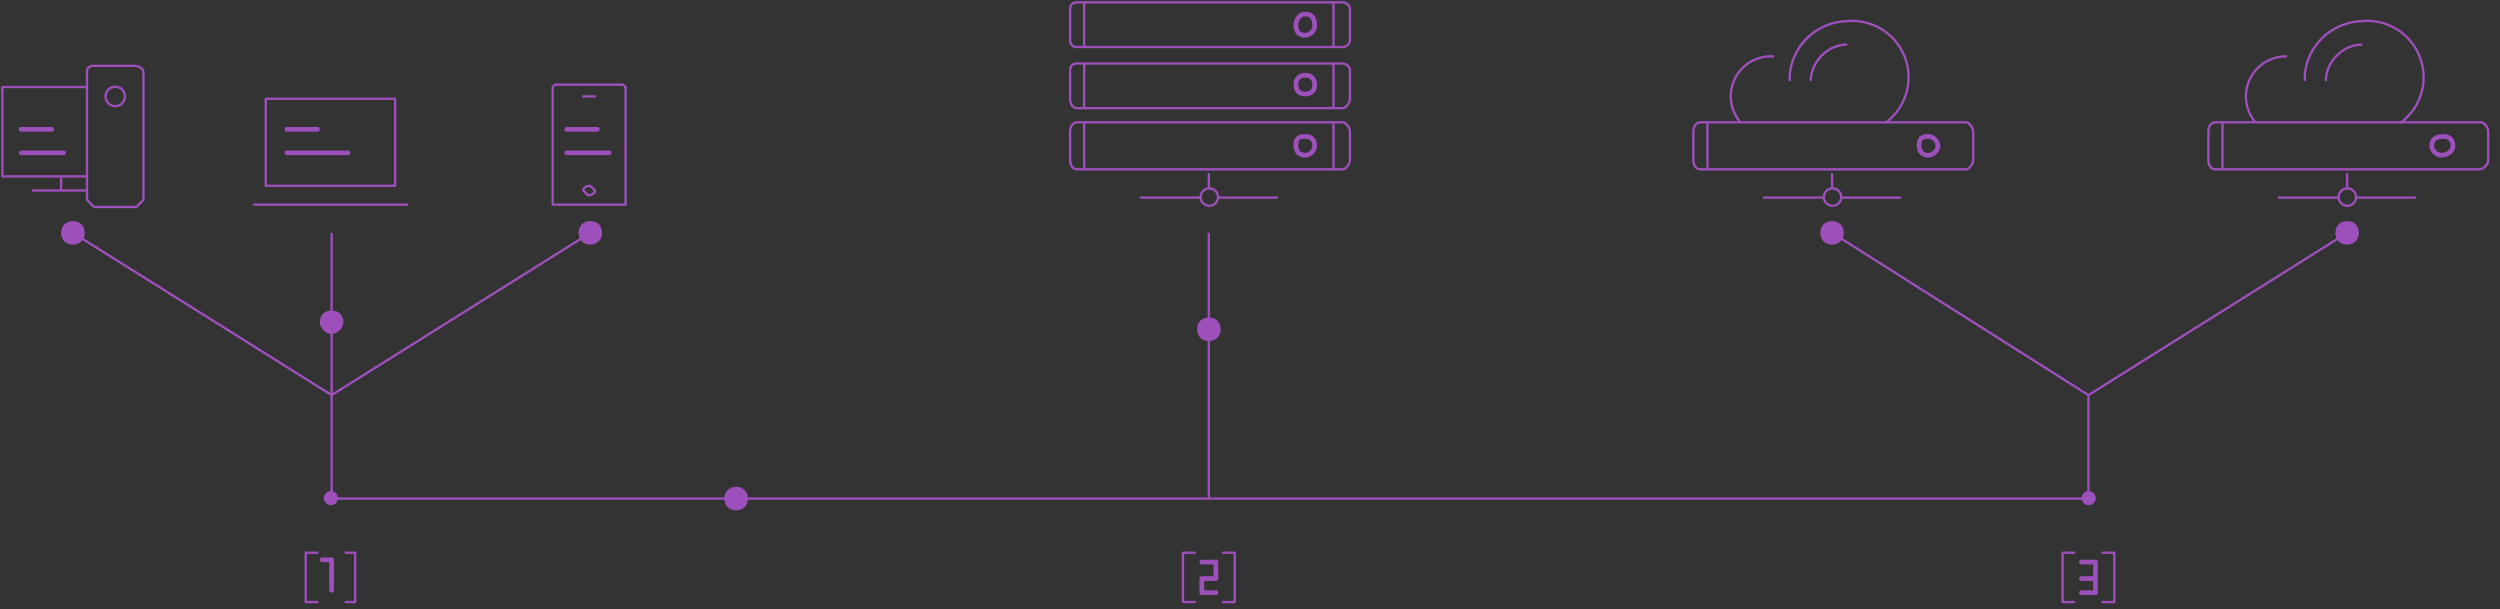 <svg xmlns="http://www.w3.org/2000/svg" xml:space="preserve" id="Layer_1" x="0" y="0" style="enable-background:new 0 0 1063.1 259" version="1.1" viewBox="0 0 1063 259">
    <rect x="0" y="0" width="1063" height="259" fill="#333333" stroke="none"/>
    <style>.balancing0,.balancing1{fill:none;stroke:#9d50bb;stroke-linecap:round;stroke-linejoin:round;stroke-miterlimit:10}.balancing1{fill:#fff;stroke:#9d50bb;stroke-width:2}.balancing2,.balancing3{fill:none;stroke:#9d50bb;stroke-miterlimit:10}.balancing3{stroke:#9d50bb;stroke-width:2;stroke-linecap:round;stroke-linejoin:round}.balancing4{fill:#9d50bb}</style>
    <path d="M113 42h55v37h-55V42zm-5 45h65" class="balancing0"/>
    <path id="svg-concept" d="M122 55h13m-13 10h26m93-10h13m-13 10h18M9 55h13M9 65h18" class="balancing1"/>
    <circle cx="514.2" cy="83.8" r="3.7" class="balancing0"/>
    <path d="M514 74v6m-29 4h25m8 0h25" class="balancing0"/>
    <circle cx="779.2" cy="83.8" r="3.7" class="balancing0"/>
    <path d="M779 74v6m-29 4h25m8 0h25m-47-50v-2c1-13 12-23 25-23h-1a24 24 0 0 1 17 43" class="balancing0"/>
    <path d="M785 19c-7 0-14 6-15 14v1m-16-10a17 17 0 0 0-14 28M37 75H1V37h36M26 75v6m11 0H14m43-53H40c-2 0-3 1-3 2v55l3 3h18l3-3V31c0-2-2-3-4-3z" class="balancing0"/>
    <path d="M50 37a4 4 0 1 1-2 8 4 4 0 1 1 2-8zm185 50V37l1-1h29l1 1v50h-31m13-46h5" class="balancing0"/>
    <path d="M253 81c0 1-1 2-3 2l-2-2c0-1 1-2 3-2l2 2z" class="balancing0"/>
    <path d="M141 212h747M141 99v69" class="balancing2"/>
    <path d="M130 256v-21m0 0h5m-5 21h5m12-21h4m0 0v21m0 0h-4" class="balancing0"/>
    <path id="svg-concept" d="M141 251v-13m0 0h-4" class="balancing3"/>
    <path d="M877 256v-21m0 0h5m-5 21h5m12-21h5m0 0v21m0 0h-5" class="balancing0"/>
    <path id="svg-concept" d="M891 252v-13m-6 7h6m0-7h-6m0 13h6" class="balancing3"/>
    <path d="M503 256v-21m0 0h5m-5 21h5m12-21h5m0 0v21m0 0h-5" class="balancing0"/>
    <path id="svg-concept" d="M517 246v-7m-6 7h6m0-7h-6m0 7v6m0 0h6" class="balancing3"/>
    <path d="M141 168v44M251 99l-110 69m373-69v113m374-44v44M31 99l110 69m857-69-110 69M779 99l109 69" class="balancing2"/>
    <path d="M574 17c0 2-2 3-3 3H458c-2 0-3-1-3-3V4c0-2 1-3 3-3h113c1 0 3 1 3 3v13h0zM461 1v19M567 1v19" class="balancing0"/>
    <path id="svg-concept" d="M559 11c0 2-2 4-4 4-3 0-4-2-4-4s1-5 4-5 4 2 4 5z" class="balancing3"/>
    <path d="M574 42c0 2-2 4-3 4H458c-2 0-3-2-3-4V30c0-2 1-3 3-3h113c1 0 3 1 3 3v12h0zM461 27v19m106-19v19" class="balancing0"/>
    <path id="svg-concept" d="M559 36c0 3-2 4-4 4-3 0-4-2-4-4s1-4 4-4 4 2 4 4z" class="balancing3"/>
    <path d="M574 68c0 2-2 4-3 4H458c-2 0-3-2-3-4V56c0-2 1-4 3-4h113c1 0 3 2 3 4v12h0zM461 52v19m106-19v20" class="balancing0"/>
    <path id="svg-concept" d="M559 62c0 2-2 4-4 4-3 0-4-2-4-4 0-3 1-4 4-4s4 2 4 4z" class="balancing3"/>
    <path d="M839 68c0 2-2 4-3 4H723c-2 0-3-2-3-4V56c0-2 1-4 3-4h113c1 0 3 2 3 4v12zM726 52v19" class="balancing0"/>
    <path id="svg-concept" d="M824 62c0 2-2 4-4 4-3 0-4-2-4-4 0-3 1-4 4-4 2 0 4 2 4 4z" class="balancing3"/>
    <circle cx="998.1" cy="83.8" r="3.7" class="balancing0"/>
    <path d="M998 74v6m-29 4h25m8 0h25m-47-50v-2c1-13 12-23 25-23h-1a24 24 0 0 1 17 43" class="balancing0"/>
    <path d="M1004 19c-7 0-14 6-15 14v1m-17-10a17 17 0 0 0-13 28m99 16c0 2-2 4-4 4H942c-2 0-3-2-3-4V56c0-2 1-4 3-4h113c1 0 3 2 3 4v12h0zM945 52v19" class="balancing0"/>
    <path id="svg-concept" d="M1043 62c0 2-2 4-5 4-2 0-4-2-4-4 0-3 2-4 5-4s4 2 4 4z" class="balancing3"/>
    <circle id="svg-ico" cx="140.7" cy="211.8" r="3" class="balancing4"/>
    <circle id="svg-ico" cx="888.1" cy="211.8" r="3" class="balancing4"/>
    <g>
        <path id="svg-ico" d="M36 99c0 3-2 5-5 5s-5-2-5-5 2-5 5-5 5 2 5 5z" class="balancing4"/>
        <animateMotion fill="remove" accumulate="none" additive="replace" begin="0s" calcMode="paced" dur="4s" path="M0 0 105 66 0 0" repeatCount="indefinite" restart="always"/>
    </g>
    <g>
        <path id="svg-ico" d="M146 137c0 3-3 5-5 5s-5-2-5-5 2-5 5-5 5 2 5 5z" class="balancing4"/>
        <animateMotion fill="remove" accumulate="none" additive="replace" begin="0s" calcMode="paced" dur="3s" path="M0, 67 0 -35 0 67" repeatCount="indefinite" restart="always"/>
    </g>
    <g>
        <path id="svg-ico" d="M256 99c0 3-2 5-5 5s-5-2-5-5 2-5 5-5 5 2 5 5z" class="balancing4"/>
        <animateMotion fill="remove" accumulate="none" additive="replace" begin="0s" calcMode="paced" dur="3s" path="M0 0 -105 66 0 0" repeatCount="indefinite" restart="always"/>
    </g>
    <g>
        <path id="svg-ico" d="M318 212c0 3-2 5-5 5s-5-2-5-5 2-5 5-5 5 2 5 5z" class="balancing4"/>
        <animateMotion fill="remove" accumulate="none" additive="replace" begin="0s" calcMode="paced" dur="12s" path="M570, 0 -165 0 570 0" repeatCount="indefinite" restart="always"/>
    </g>
    <g>
        <path id="svg-ico" d="M519 140c0 3-2 5-5 5s-5-2-5-5 2-5 5-5 5 2 5 5z" class="balancing4"/>
        <animateMotion fill="remove" accumulate="none" additive="replace" begin="0s" calcMode="paced" dur="4s" path="M0, 67 0 -35 0 67" repeatCount="indefinite" restart="always"/>
    </g>
    <g>
        <path id="svg-ico" d="M784 99c0 3-2 5-5 5s-5-2-5-5 2-5 5-5 5 2 5 5z" class="balancing4"/>
        <animateMotion fill="remove" accumulate="none" additive="replace" begin="0s" calcMode="paced" dur="3s" path="M0 0 105 66 0 0" repeatCount="indefinite" restart="always"/>
    </g>
    <g>
        <path id="svg-ico" d="M1003 99c0 3-2 5-5 5s-5-2-5-5 2-5 5-5 5 2 5 5z" class="balancing4"/>
        <animateMotion fill="remove" accumulate="none" additive="replace" begin="0s" calcMode="paced" dur="4s" path="M0 0 -105 66 0 0" repeatCount="indefinite" restart="always"/>
    </g>
</svg>